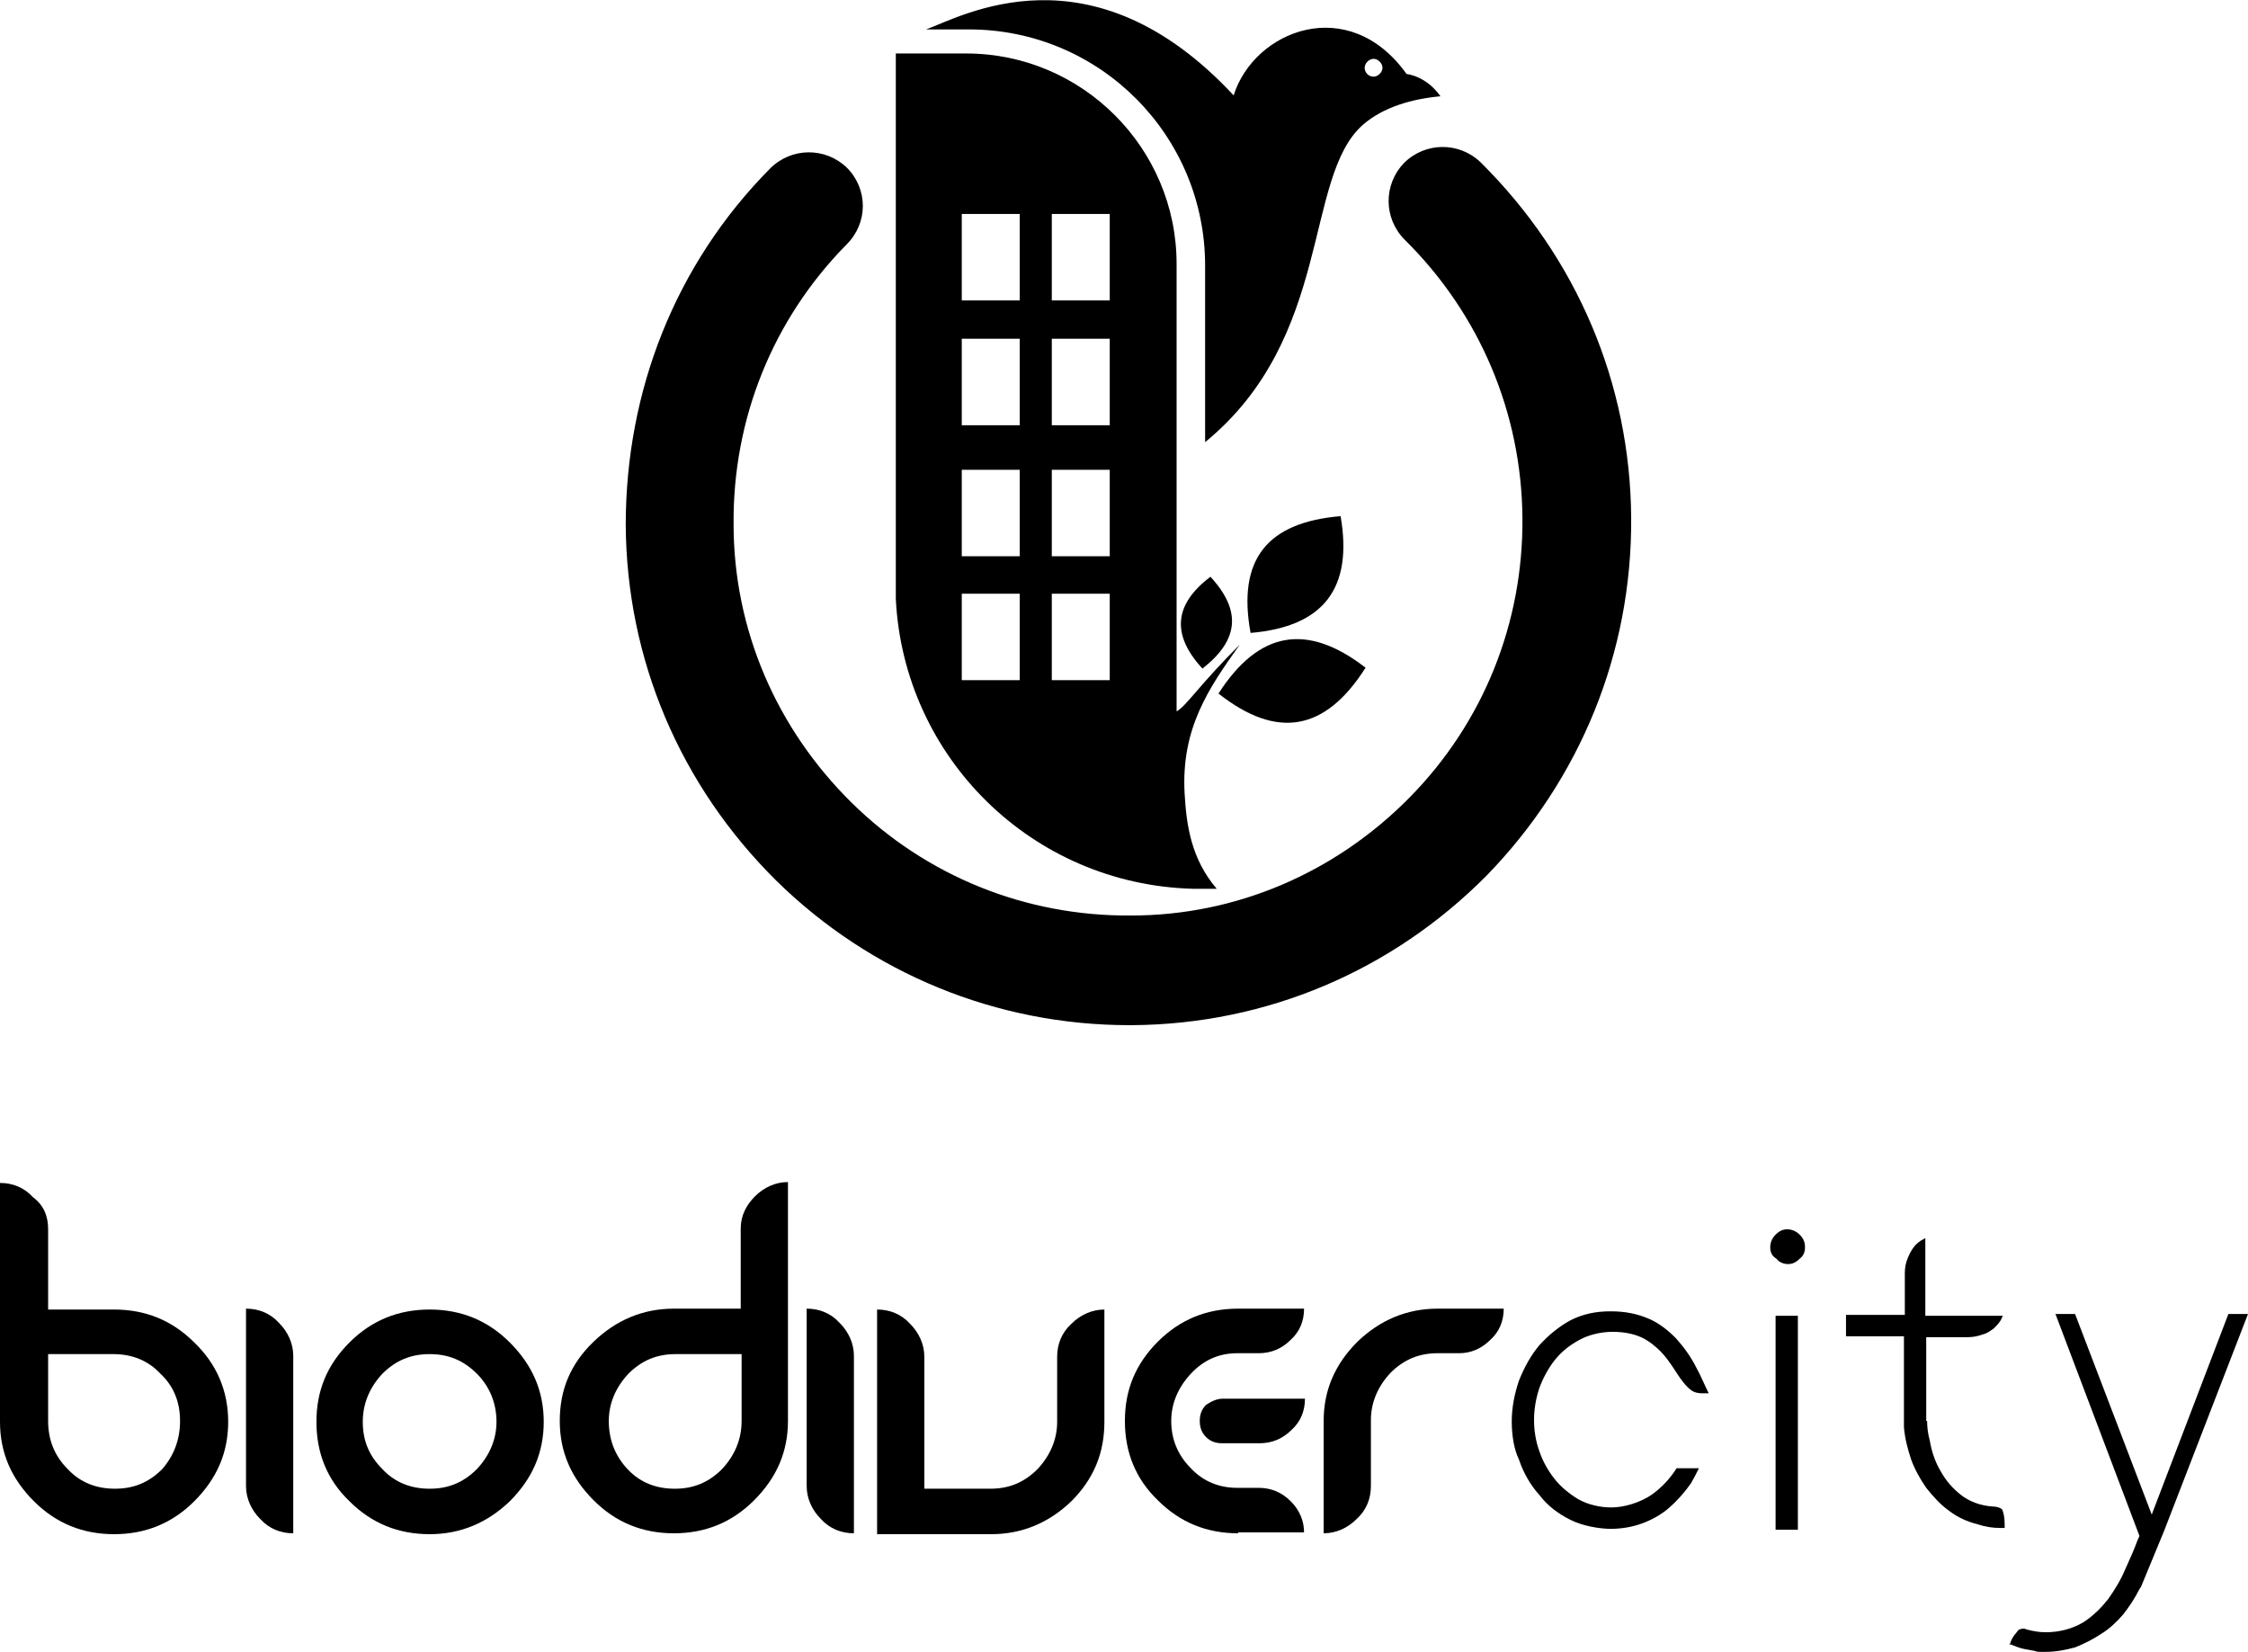 <?xml version="1.0" encoding="UTF-8"?><svg id="Layer_1" xmlns="http://www.w3.org/2000/svg" viewBox="0 0 252.2 185.3"><defs><style>.cls-1{fill-rule:evenodd;}.cls-1,.cls-2{stroke-width:0px;}</style></defs><path class="cls-2" d="m5.4,137.9v9h7.4c3.5,0,6.5,1.2,9,3.7,2.5,2.4,3.8,5.4,3.8,8.9s-1.3,6.4-3.8,8.9-5.5,3.7-9,3.7-6.5-1.2-9-3.7-3.8-5.4-3.8-8.9v-26.8c1.4,0,2.7.5,3.7,1.6,1.2.9,1.7,2.1,1.7,3.6m14.8,21.5c0-2.1-.7-3.9-2.2-5.3-1.4-1.5-3.2-2.2-5.3-2.2h-7.3v7.5c0,2.1.7,3.9,2.2,5.4,1.4,1.5,3.2,2.2,5.3,2.2s3.8-.7,5.3-2.2c1.3-1.5,2-3.3,2-5.4"/><path class="cls-2" d="m84.7,134.2c1-1,2.3-1.6,3.7-1.6v26.8c0,3.5-1.3,6.4-3.8,8.9s-5.5,3.7-9,3.7-6.5-1.2-9-3.7-3.8-5.4-3.8-8.9,1.2-6.4,3.8-8.9c2.5-2.4,5.5-3.7,9-3.7h7.5v-9c0-1.4.6-2.6,1.6-3.6m-14.3,30.6c1.4,1.5,3.2,2.2,5.3,2.2s3.8-.7,5.3-2.2c1.4-1.5,2.2-3.3,2.2-5.4v-7.5h-7.4c-2.1,0-3.8.7-5.3,2.2-1.4,1.5-2.2,3.3-2.2,5.3,0,2.1.7,3.9,2.1,5.4"/><path class="cls-2" d="m32.9,172c-1.4,0-2.7-.5-3.7-1.6-1-1-1.6-2.3-1.6-3.7v-19.9c1.4,0,2.7.5,3.7,1.6,1,1,1.6,2.3,1.6,3.7v19.9Z"/><path class="cls-2" d="m48.2,146.9c3.5,0,6.5,1.2,9,3.7s3.8,5.4,3.8,8.9-1.3,6.4-3.8,8.9c-2.5,2.4-5.5,3.7-9,3.7s-6.5-1.2-9-3.7c-2.5-2.4-3.7-5.4-3.7-8.9s1.2-6.4,3.7-8.9c2.5-2.5,5.5-3.7,9-3.7m0,5c-2.1,0-3.8.7-5.3,2.2-1.4,1.5-2.2,3.3-2.2,5.4s.7,3.8,2.2,5.3c1.4,1.5,3.2,2.2,5.3,2.2s3.8-.7,5.3-2.2c1.4-1.5,2.2-3.3,2.2-5.3s-.7-3.9-2.2-5.4c-1.5-1.5-3.2-2.2-5.3-2.2"/><path class="cls-2" d="m95.8,172c-1.4,0-2.7-.5-3.7-1.6-1-1-1.6-2.3-1.6-3.7v-19.9c1.4,0,2.7.5,3.7,1.6,1,1,1.6,2.3,1.6,3.7v19.9Z"/><path class="cls-2" d="m98.4,146.9c1.4,0,2.7.5,3.7,1.6,1,1,1.6,2.3,1.6,3.7v14.8h7.4c2.1,0,3.8-.7,5.3-2.2,1.4-1.5,2.2-3.3,2.2-5.3v-7.3c0-1.4.5-2.7,1.6-3.7,1-1,2.3-1.6,3.7-1.6v12.6c0,3.5-1.2,6.4-3.7,8.9-2.5,2.4-5.5,3.7-9,3.7h-12.8v-25.2Z"/><path class="cls-2" d="m138.9,172c-3.5,0-6.5-1.2-9-3.7-2.5-2.4-3.7-5.4-3.7-8.9s1.2-6.4,3.7-8.9,5.5-3.7,9-3.7h7.4c0,1.4-.5,2.6-1.5,3.5-1,1-2.2,1.5-3.6,1.5h-2.4c-2.1,0-3.8.8-5.2,2.3s-2.2,3.3-2.2,5.3.7,3.8,2.2,5.3c1.4,1.5,3.2,2.2,5.2,2.2h2.4c1.4,0,2.6.5,3.6,1.5s1.5,2.2,1.5,3.5h-7.4Zm-1.7-15.1h9.2c0,1.4-.5,2.6-1.5,3.5-1,1-2.2,1.5-3.6,1.5h-4.2c-.7,0-1.3-.2-1.8-.7s-.7-1.1-.7-1.8.2-1.3.7-1.8c.6-.4,1.2-.7,1.9-.7"/><path class="cls-2" d="m153.8,166.7c0,1.4-.5,2.7-1.6,3.7-1,1-2.3,1.6-3.7,1.6v-12.6c0-3.5,1.3-6.4,3.8-8.9,2.5-2.4,5.5-3.7,9-3.7h7.4c0,1.4-.5,2.6-1.5,3.5-1,1-2.2,1.5-3.5,1.5h-2.4c-2.1,0-3.8.7-5.3,2.2-1.4,1.5-2.2,3.3-2.2,5.3v7.4Z"/><path class="cls-2" d="m169.6,159.5c0-1.6.3-3.1.8-4.6.6-1.5,1.3-2.8,2.3-4,1-1.1,2.2-2.1,3.5-2.8,1.4-.7,2.8-1,4.5-1s3,.3,4.2.8,2.2,1.3,3.1,2.2c.9,1,1.7,2.1,2.3,3.3.5.9.9,1.9,1.4,2.9h-.7c-.5,0-.9-.1-1.2-.3-.4-.3-.7-.6-1-1-.4-.5-.7-1-1.1-1.6-.4-.6-.9-1.3-1.4-1.8s-1.3-1.2-2.2-1.6c-.9-.4-2-.6-3.2-.6s-2.6.3-3.7.9c-1.1.6-2,1.3-2.8,2.3-.7.9-1.3,2-1.7,3.1-.4,1.2-.6,2.4-.6,3.6s.2,2.4.6,3.5c.4,1.2,1,2.2,1.7,3.1.7.9,1.7,1.7,2.7,2.3,1.1.6,2.4.9,3.7.9s3.2-.5,4.6-1.5c1.1-.8,2-1.8,2.7-2.9h2.5c-.3.6-.6,1.2-.9,1.7-.7,1-1.5,1.9-2.4,2.7s-2,1.4-3.1,1.8c-1.1.4-2.3.6-3.5.6s-3.1-.3-4.5-1-2.6-1.6-3.5-2.8c-1-1.1-1.8-2.5-2.3-4-.5-1-.8-2.6-.8-4.2"/><path class="cls-2" d="m198.6,139.9c0-.5.2-1,.6-1.4.4-.4.8-.6,1.3-.6s1,.2,1.4.6c.4.4.6.8.6,1.4s-.2,1-.6,1.3c-.4.4-.8.6-1.3.6s-1-.2-1.3-.6c-.5-.3-.7-.7-.7-1.3m.6,7.7h2.5v24h-2.5v-24Z"/><path class="cls-2" d="m223.6,169c.5,0,.9.2,1,.3.2.4.3,1,.3,1.7v.4h-.5c-.8,0-1.6-.1-2.5-.4-1.2-.3-2.3-.8-3.2-1.5-1-.7-1.8-1.6-2.6-2.6-.7-1-1.3-2.1-1.7-3.2-.4-1.2-.7-2.4-.8-3.6v-10.2h-6.5v-2.4h6.6v-4.7c0-.6.1-1.1.3-1.6s.4-.9.7-1.3c.3-.4.7-.7,1.1-.9.1,0,.1-.1.2-.1v8.7h8.7c0,.1-.1.1-.1.2-.2.5-.5.8-.9,1.2-.4.3-.8.6-1.3.7-.5.2-1.1.3-1.6.3h-4.7v9.4h.1c0,.7.1,1.5.3,2.2.2,1.2.6,2.4,1.2,3.4.6,1.1,1.4,2,2.3,2.7.9.7,2.1,1.2,3.6,1.3"/><path class="cls-2" d="m225.5,184.4c.1-.4.3-.7.5-1,.2-.2.3-.4.5-.6.1,0,.2-.1.5-.1s.3.1.4.1c.8.2,1.4.3,2.1.3,1.6,0,3-.4,4.2-1.1,1.1-.7,2-1.6,2.8-2.6.7-1,1.4-2.1,1.9-3.3.5-1.1,1-2.2,1.4-3.3l.8-1.8-.5,1.5-9.5-25.1h2.2l8.6,22.5,8.6-22.5h2.2l-9.4,24.3-2.6,6.3-.2.3c-.5,1-1.1,1.9-1.8,2.8-.7.8-1.5,1.6-2.5,2.2-.9.6-1.9,1.1-2.9,1.5-1.1.3-2.2.5-3.3.5h-.6c-.2,0-.4,0-.6-.1l-1.1-.2c-.6-.1-1.3-.4-1.8-.6.1.2.1.1.1,0"/><path class="cls-2" d="m150.4,57.9c1.4,8.1-1.9,12.4-10.1,13.1-1.5-8.2,1.8-12.4,10.1-13.1"/><path class="cls-2" d="m135.8,64.7c3.5,3.8,3.2,7.1-.9,10.3-3.5-3.8-3.2-7.2.9-10.3"/><path class="cls-2" d="m153.2,74.9c-4.5,7.1-9.9,8.1-16.5,2.9,4.5-7,9.9-8,16.5-2.9"/><path class="cls-2" d="m103.9,3.3h4.8c14.7,0,26.5,11.9,26.5,26.5v19.8c14.4-11.8,11-29.7,17.7-35.6,2.3-2,5.5-2.9,8.7-3.2-1.6-2.3-3.8-2.5-3.8-2.5-6.5-9.1-17.1-4.9-19.4,2.4C122.4-6.5,107.8,1.9,103.9,3.3h0Zm50.2,5.3c-.6,0-1-.5-1-1s.5-1,1-1,1,.5,1,1-.5,1-1,1"/><path class="cls-2" d="m126.7,115c-14.9,0-29-5.8-39.6-16.2-10.8-10.7-16.8-24.8-16.9-39.9,0-15.1,5.6-29.3,16.2-40,2.4-2.4,6.2-2.4,8.6-.1,2.4,2.4,2.4,6.2,0,8.6-8.3,8.4-12.8,19.6-12.7,31.4,0,11.8,4.8,22.9,13.2,31.2,8.4,8.3,19.6,12.8,31.4,12.7,11.8,0,22.9-4.8,31.2-13.2,8.3-8.4,12.8-19.6,12.7-31.4-.1-11.8-4.8-22.9-13.2-31.2-2.4-2.4-2.4-6.2-.1-8.6,2.4-2.4,6.2-2.4,8.6-.1,10.8,10.7,16.8,24.8,16.9,39.9s-5.7,29.3-16.2,40.1c-10.6,10.7-24.7,16.7-39.8,16.8h-.4"/><path class="cls-1" d="m100.5,54.1v13.1c.9,17.8,15.3,32,33.3,32.5h2.7c-2.9-3.4-3.4-7.2-3.6-10.7-.4-7.3,2.7-11.8,6.2-16.7-4.7,4.7-6,6.9-7.1,7.5v-11.6h0v-27.2h0v-11.4c0-13-10.6-23.6-23.6-23.6h-7.9v35h0v13.1Zm17.5-30.1h6.5v9.7h-6.5v-9.7Zm0,14h6.5v9.7h-6.5v-9.7Zm0,14.7h6.5v9.7h-6.5v-9.7Zm0,13.9h6.5v9.7h-6.5v-9.7Zm-10.1-42.6h6.5v9.7h-6.5v-9.7Zm0,14h6.5v9.7h-6.5v-9.7Zm0,14.7h6.5v9.7h-6.5v-9.7Zm0,13.9h6.5v9.7h-6.5v-9.7Z"/></svg>